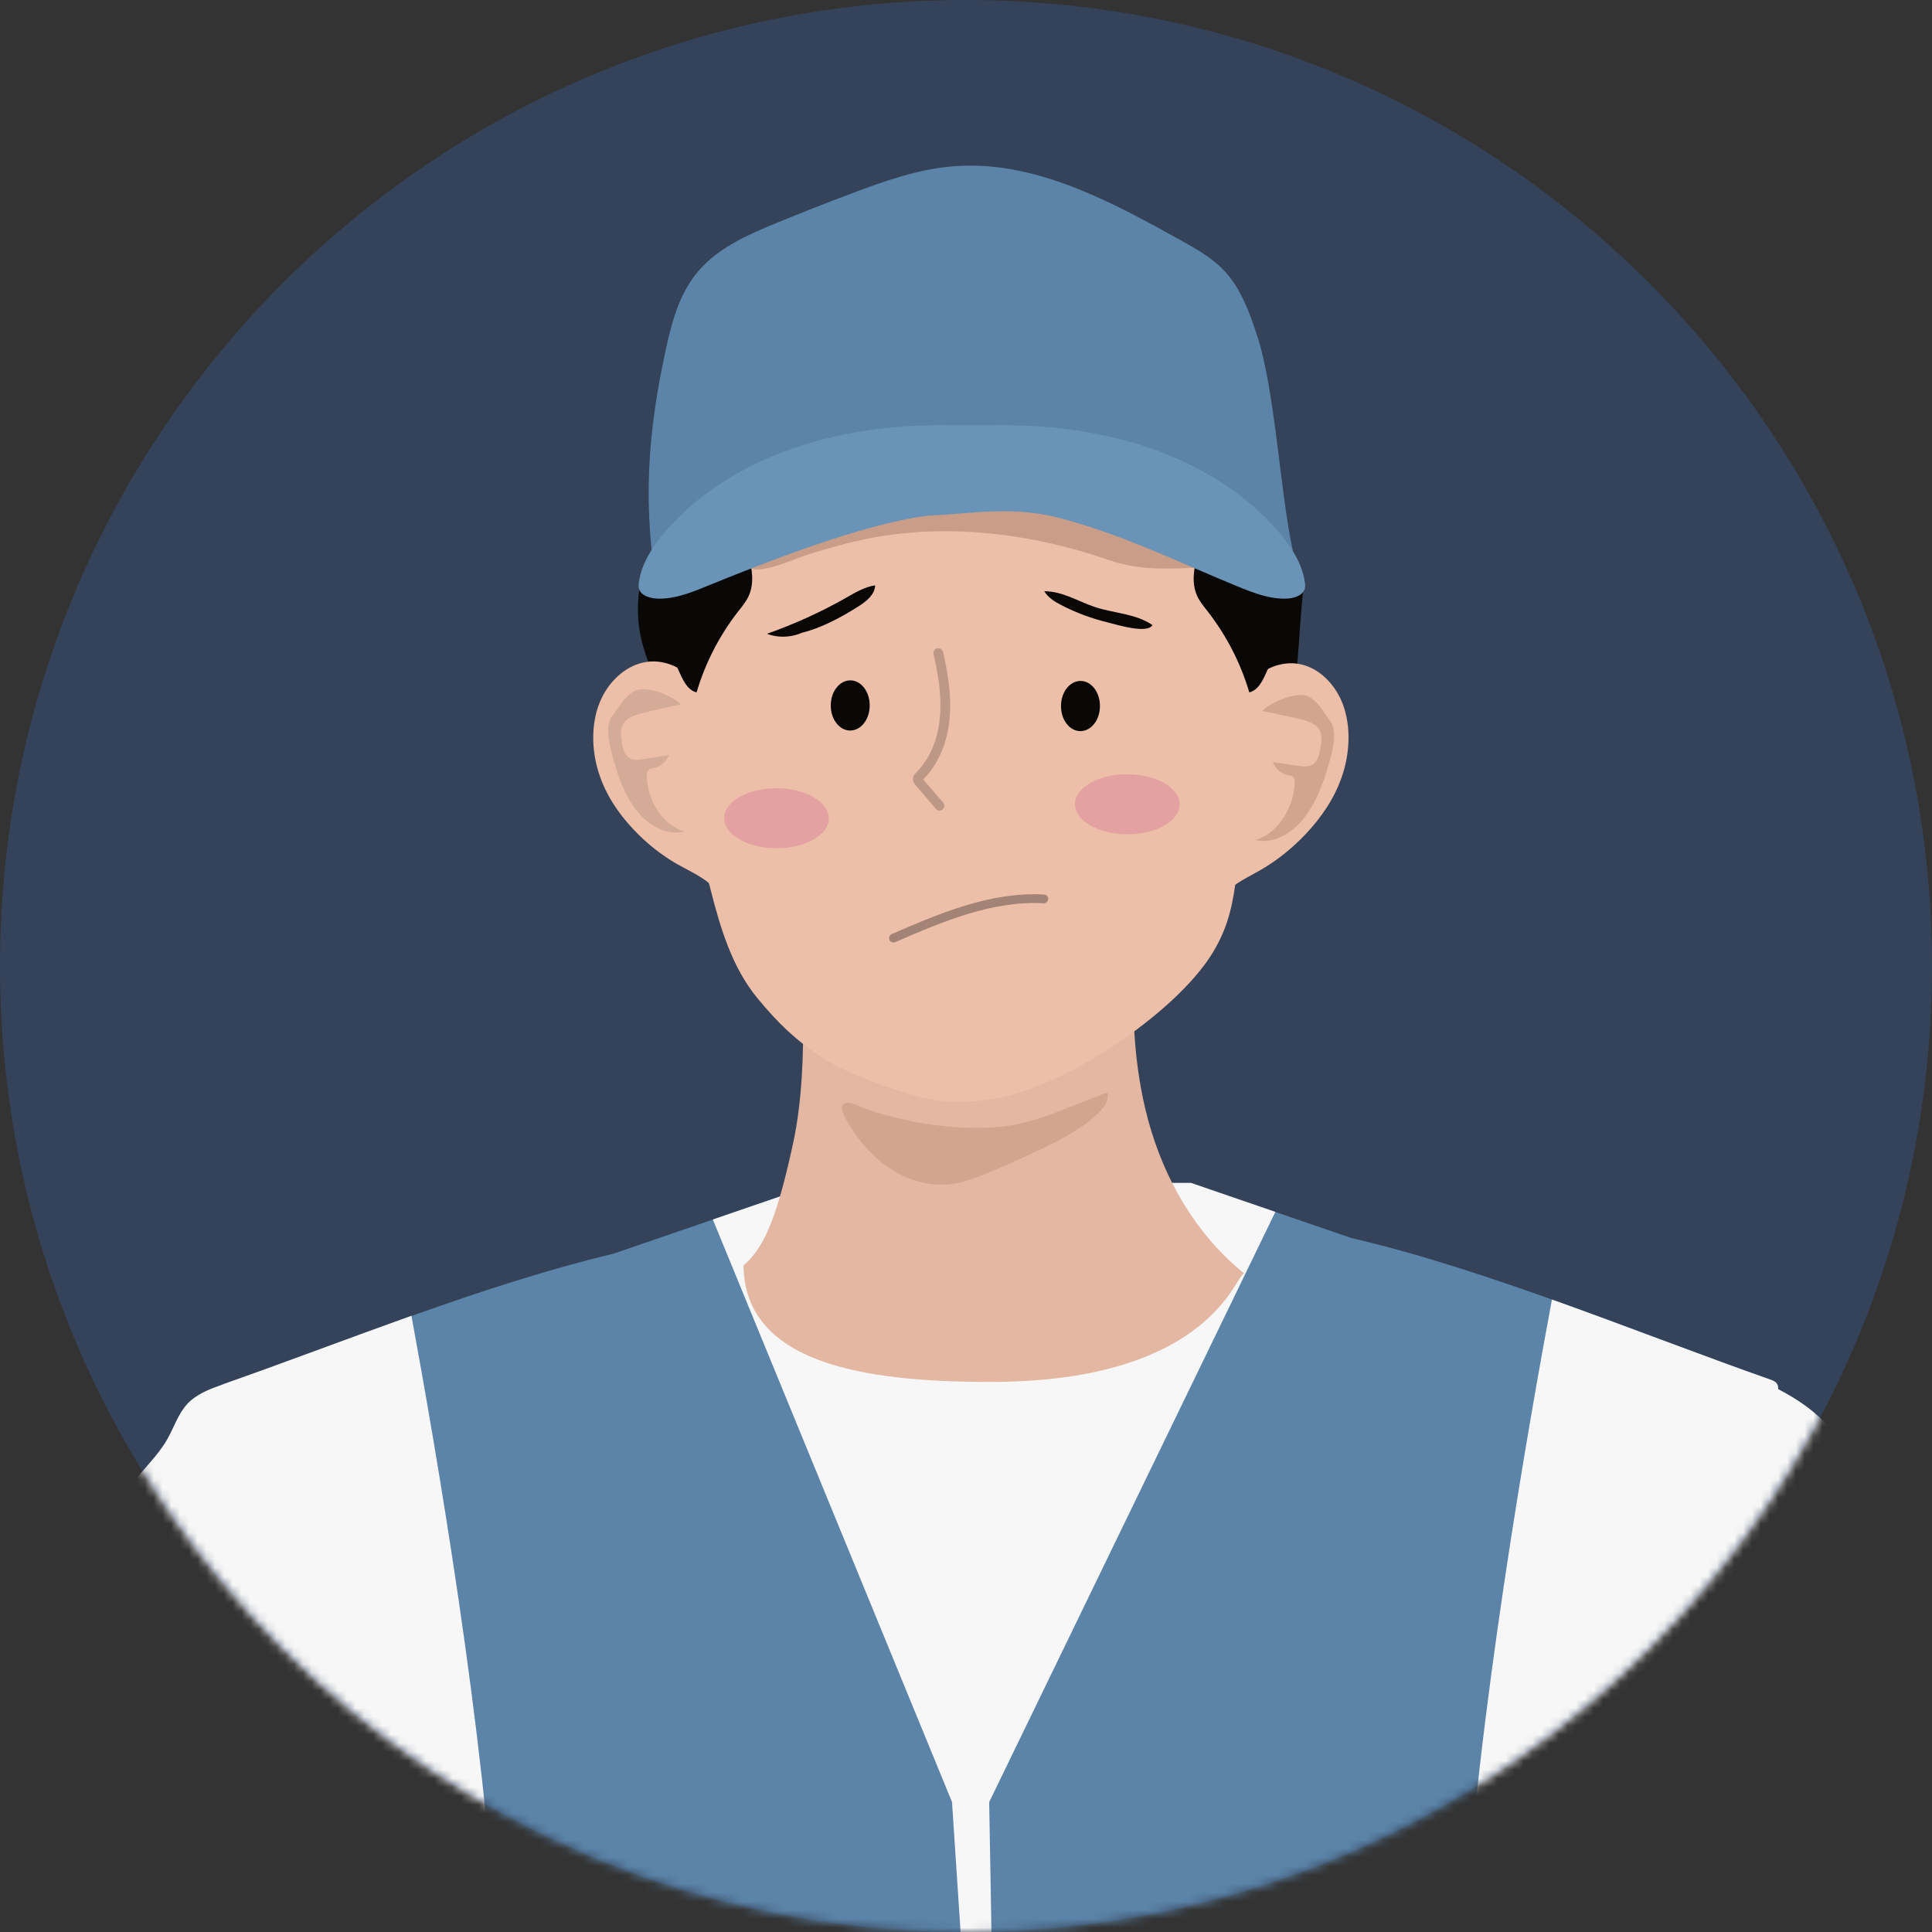 <svg width="220" height="220" viewBox="0 0 220 220" fill="none" xmlns="http://www.w3.org/2000/svg">
<rect x="0" y="0" width="220" height="220" fill="#333333" stroke="none"/>
<path opacity="0.2" d="M110 220C170.751 220 220 170.751 220 110C220 49.249 170.751 0 110 0C49.249 0 0 49.249 0 110C0 170.751 49.249 220 110 220Z" fill="#3B82F6"/>
<mask id="mask0_218_998" style="mask-type:alpha" maskUnits="userSpaceOnUse" x="0" y="0" width="220" height="220">
<path d="M110 220C170.751 220 220 170.751 220 110C220 49.249 170.751 0 110 0C49.249 0 0 49.249 0 110C0 170.751 49.249 220 110 220Z" fill="#3B82F6"/>
</mask>
<g mask="url(#mask0_218_998)">
<path d="M219.928 187.317C218.077 182.003 215.994 176.734 213.689 171.531C213.268 170.573 212.825 169.604 212.348 168.657C212.116 168.178 211.861 167.71 211.606 167.242C210.83 165.838 209.955 164.468 208.913 163.209C208.215 162.363 207.428 161.572 206.553 160.836C205.334 159.811 203.949 158.954 202.486 158.185C202.486 157.75 202.42 157.394 201.677 157.127C186.773 151.891 169.442 144.594 153.84 140.962C147.768 138.879 141.695 136.795 135.623 134.712H93.304C85.492 137.397 77.68 140.071 69.868 142.756C54.831 146.365 39.96 152.537 25.433 157.639C23.948 158.163 22.396 158.731 21.321 159.889C20.291 161.015 19.826 162.53 19.072 163.867C17.986 165.794 16.291 167.298 14.983 169.08C13.698 170.818 12.789 172.79 11.88 174.751C11.071 176.5 10.274 178.249 9.465 179.987C8.279 182.56 7.082 185.178 6.584 187.963C6.229 189.957 6.229 192.007 6.384 194.035C6.484 195.36 6.661 196.753 7.415 197.845C8.556 199.505 23.482 210.723 23.815 210.89C30.94 214.444 38.142 218.031 45.877 219.914C51.916 221.384 58.155 221.774 64.371 221.986C75.929 222.376 148.344 222.209 159.913 221.819C166.118 221.607 172.368 221.217 178.407 219.747C186.142 217.864 193.344 214.277 200.47 210.723C200.791 210.556 201.134 210.389 201.345 210.088C201.966 209.186 210.72 200.92 211.695 200.585C213.601 199.928 215.728 199.349 216.87 197.689C217.113 197.332 217.28 196.942 217.424 196.541C217.612 196.374 217.811 196.218 218 196.051C218.931 195.193 219.762 194.224 220.26 193.166C220.427 192.809 220.549 192.453 220.637 192.074C220.981 190.492 220.46 188.877 219.917 187.317H219.928Z" fill="#5B84A8"/>
<path d="M25.433 157.628C23.948 158.151 22.396 158.72 21.321 159.878C20.291 161.003 19.826 162.519 19.072 163.855C17.986 165.783 16.291 167.287 14.983 169.069C13.698 170.807 12.789 172.779 11.88 174.74C11.071 176.489 10.274 178.238 9.465 179.976C8.279 182.549 7.082 185.167 6.584 187.952C6.229 189.946 6.229 191.996 6.384 194.024C6.484 195.349 6.661 196.742 7.415 197.834C8.556 199.494 23.482 210.712 23.815 210.879C30.94 214.433 38.142 218.02 45.877 219.903C49.368 220.749 52.925 221.228 56.504 221.54C55.23 197.366 49.567 164.568 46.852 149.83C39.639 152.403 32.491 155.132 25.421 157.617L25.433 157.628Z" fill="#F7F7F7"/>
<path d="M219.927 187.317C218.076 182.003 215.993 176.734 213.688 171.531C213.267 170.573 212.824 169.604 212.347 168.657C212.115 168.178 211.86 167.71 211.605 167.242C210.829 165.838 209.954 164.468 208.912 163.209C208.214 162.362 207.427 161.572 206.552 160.836C205.333 159.811 203.948 158.954 202.485 158.185C202.485 157.75 202.419 157.394 201.676 157.126C193.82 154.364 185.298 151.044 176.722 147.98C174.173 161.616 168.067 196.229 166.727 221.473C170.66 221.184 174.583 220.682 178.417 219.747C186.152 217.864 193.354 214.277 200.48 210.723C200.801 210.556 201.144 210.389 201.355 210.088C201.976 209.186 210.73 200.919 211.705 200.585C213.611 199.928 215.738 199.349 216.88 197.689C217.123 197.332 217.29 196.942 217.434 196.541C217.622 196.374 217.822 196.218 218.01 196.051C218.941 195.193 219.772 194.224 220.27 193.166C220.437 192.809 220.559 192.453 220.647 192.074C220.991 190.492 220.47 188.877 219.927 187.317Z" fill="#F7F7F7"/>
<path d="M145.219 137.998C142.016 136.896 138.814 135.804 135.622 134.701H93.304C89.259 136.093 85.215 137.475 81.17 138.867L108.407 205.197L109.526 222.187C110.668 222.187 111.809 222.187 112.939 222.187L112.64 205.209L145.23 137.998H145.219Z" fill="#F7F7F7"/>
<path d="M129.239 107.24C128.829 114.047 128.951 120.943 130.746 127.56C132.542 134.177 136.11 140.527 141.717 145.039C140.897 144.349 138.536 157.427 112.64 157.361H112.751C97.913 157.372 84.804 155.088 84.66 144.081C87.198 142.043 88.66 137.809 90.323 130.133C92.339 120.809 91.098 108.309 90.866 104.577" fill="#E3B7A1"/>
<path d="M109.661 128.395C111.578 128.485 113.506 128.44 115.39 128.095C119.024 127.437 122.371 125.744 125.839 124.496C125.917 124.474 126.005 124.441 126.072 124.485C126.138 124.53 126.16 124.619 126.16 124.708C126.183 125.555 125.573 126.29 124.941 126.88C123.202 128.496 121.063 129.632 118.924 130.668C116.719 131.738 114.481 132.74 112.22 133.665C111.024 134.155 109.805 134.623 108.519 134.812C106.137 135.169 103.655 134.511 101.616 133.241C99.577 131.971 97.948 130.122 96.707 128.083C96.419 127.616 95.377 126.034 96.153 125.644C96.762 125.332 98.147 126.112 98.69 126.301C100.962 127.081 103.311 127.649 105.683 128.005C106.99 128.206 108.32 128.329 109.65 128.395H109.661Z" fill="#D4A58E"/>
<path d="M109.018 23.464C110.713 22.049 113.063 21.971 115.234 22.027C120.72 22.149 126.437 22.673 131.125 25.592C131.978 26.127 138.416 33.736 139.757 35.997C140.832 37.813 141.452 39.93 142.804 41.534C143.525 42.403 145.054 54.39 146.483 61.664C147.181 65.196 148.688 65.408 148.456 66.923C147.824 71.134 147.924 80.536 145.962 84.291C145.408 85.36 144.112 78.453 143.469 79.467C141.596 77.885 139.834 76.158 138.206 74.32C136.566 72.46 135.059 70.477 133.563 68.494C130.925 65.018 128.288 61.531 126.05 57.776C123.678 53.799 121.772 49.533 120.365 45.099C120.132 44.375 119.911 43.617 119.401 43.06C118.902 42.514 118.204 42.224 117.528 41.968C111.5 39.718 100.519 44.185 94.158 45.043" fill="#0A0807"/>
<path d="M110.679 23.397C108.286 21.871 108.452 22.25 105.648 22.016C103.565 21.837 101.15 21.358 99.155 22.016C94.911 23.408 89.182 26.171 85.647 28.989C82.112 31.808 78.478 33.869 77.447 38.37C77.248 39.25 77.115 40.152 76.871 41.021C76.461 42.469 76.804 43.427 76.018 44.697C74.566 47.026 75.009 48.196 74.455 50.903C73.713 54.523 74.721 59.704 75.131 63.369C75.264 64.527 73.857 64.215 73.303 65.363C72.538 66.923 72.549 69.942 72.782 71.501C73.192 74.264 74.355 76.838 75.519 79.355C75.685 79.712 75.929 80.124 76.306 80.113C76.483 80.113 76.649 80.001 76.804 79.89C80.029 77.64 82.278 74.208 84.461 70.866C87.52 66.165 90.589 61.464 93.648 56.774" fill="#0A0807"/>
<path d="M79.098 77.662C77.602 75.835 75.353 74.977 73.236 75.445C71.131 75.913 69.213 77.673 68.272 80.035C67.285 82.497 67.374 85.449 68.172 87.978C68.97 90.507 70.432 92.635 72.095 94.406C73.624 96.044 75.353 97.403 77.203 98.45C78.621 99.252 80.139 99.887 81.336 101.113" fill="#EDBFA9"/>
<path d="M142.161 77.974C143.701 76.102 145.973 75.2 148.067 75.634C150.161 76.069 152.034 77.84 152.921 80.224C153.851 82.709 153.707 85.705 152.854 88.279C152.001 90.852 150.494 93.036 148.787 94.863C147.214 96.545 145.463 97.96 143.59 99.04C142.15 99.876 140.621 100.544 139.391 101.803" fill="#EDBFA9"/>
<path d="M140.798 54.468C143.125 61.275 145.142 66.756 144.366 73.874C143.901 78.152 143.724 86.976 142.383 91.086C140.045 98.261 141.807 103.352 137.374 109.568C132.931 115.785 122.071 123.104 114.392 124.875C111.201 125.61 107.81 125.733 104.652 124.875C101.549 124.04 96.596 122.302 93.914 120.608C90.723 118.581 88.584 116.509 86.224 113.635C83.354 110.125 82.046 105.714 80.938 101.391C77.259 87.042 78.522 78.108 77.858 63.347C77.858 63.347 77.581 40.487 105.981 40.565C134.382 40.643 139.003 49.143 140.809 54.457L140.798 54.468Z" fill="#EDBFA9"/>
<path d="M99.034 80.336C99.034 81.918 98.037 83.188 96.807 83.188C95.588 83.188 94.591 81.906 94.602 80.325C94.602 78.743 95.599 77.473 96.829 77.473C98.048 77.473 99.045 78.754 99.034 80.336Z" fill="#0A0807"/>
<path d="M125.251 80.403C125.251 81.985 124.254 83.255 123.024 83.255C121.805 83.255 120.807 81.973 120.818 80.391C120.818 78.81 121.816 77.54 123.046 77.54C124.265 77.54 125.262 78.821 125.251 80.403Z" fill="#0A0807"/>
<path d="M106.978 92.301C106.823 92.301 106.667 92.234 106.557 92.1L104.252 89.393C104.163 89.282 103.986 89.081 103.964 88.78C103.93 88.357 104.218 88.079 104.351 87.945C105.858 86.441 106.811 84.213 107.033 81.639C107.255 79.133 106.789 76.615 106.302 74.487C106.235 74.186 106.424 73.886 106.723 73.819C107.022 73.752 107.321 73.941 107.388 74.242C107.886 76.448 108.374 79.077 108.141 81.74C107.897 84.569 106.834 87.054 105.138 88.736C105.138 88.736 105.127 88.747 105.116 88.758L107.399 91.387C107.598 91.621 107.565 91.978 107.332 92.167C107.233 92.256 107.1 92.301 106.967 92.301H106.978Z" fill="#BD9886"/>
<path d="M148.888 79.255C147.558 78.787 144.821 79.857 143.735 80.971C145.287 81.261 146.827 81.595 148.367 81.974C149.209 82.185 150.196 82.575 150.428 83.6C150.517 84.001 150.462 84.436 150.406 84.848C150.306 85.594 150.173 86.419 149.686 86.886C149.187 87.365 148.489 87.299 147.869 87.21L144.932 86.775C145.265 87.577 145.929 88.145 146.661 88.268C146.882 88.301 147.126 88.312 147.281 88.502C147.436 88.691 147.448 89.014 147.425 89.293C147.237 92.278 145.309 95.008 142.938 95.654C144.777 96.1 146.727 95.153 148.135 93.571C149.542 92 150.462 89.861 151.115 87.666C151.536 86.24 152.456 83.466 151.514 82.185C150.75 81.138 149.941 79.645 148.877 79.266L148.888 79.255Z" fill="#D4A58E"/>
<path d="M72.416 78.609C73.757 78.13 76.472 79.144 77.524 80.224C75.973 80.525 74.421 80.882 72.87 81.283C72.017 81.506 71.02 81.895 70.776 82.92C70.676 83.321 70.72 83.745 70.776 84.157C70.853 84.892 70.975 85.694 71.452 86.151C71.939 86.619 72.637 86.541 73.258 86.441C74.244 86.285 75.219 86.129 76.206 85.973C75.851 86.764 75.175 87.332 74.444 87.466C74.222 87.499 73.978 87.521 73.823 87.711C73.657 87.9 73.646 88.212 73.657 88.491C73.779 91.432 75.651 94.094 78.001 94.696C76.15 95.153 74.222 94.25 72.848 92.724C71.474 91.198 70.599 89.103 69.989 86.942C69.59 85.549 68.737 82.82 69.712 81.539C70.51 80.492 71.341 79.01 72.416 78.631V78.609Z" fill="#D4AB97"/>
<path d="M94.379 93.192C94.379 95.075 91.697 96.601 88.417 96.59C85.126 96.59 82.467 95.041 82.467 93.158C82.467 91.276 85.148 89.749 88.428 89.761C91.719 89.761 94.379 91.309 94.379 93.192Z" fill="#E3A1A1"/>
<path d="M134.326 91.599C134.326 93.481 131.645 95.008 128.365 94.997C125.074 94.997 122.414 93.448 122.414 91.565C122.414 89.683 125.096 88.156 128.376 88.168C131.667 88.168 134.326 89.716 134.326 91.599Z" fill="#E3A1A1"/>
<path d="M120.851 68.906C120.12 68.527 119.378 68.081 118.912 67.324C121.006 67.324 122.779 68.493 124.696 69.129C126.846 69.841 129.317 69.864 131.234 71.178C130.636 72.237 127.035 71.089 126.237 70.9C124.364 70.454 122.558 69.786 120.851 68.906Z" fill="#0A0807"/>
<path d="M90.422 72.237C93.015 71.813 95.686 70.376 97.891 68.961C98.733 68.415 99.62 67.669 99.653 66.655C98.478 66.822 97.426 67.457 96.384 68.048C93.503 69.686 90.467 71.067 87.342 72.17C88.882 72.76 90.699 72.549 92.085 71.635" fill="#0A0807"/>
<path d="M147.225 62.745C145.784 56.284 145.208 44.43 143.136 38.169C142.294 35.607 141.341 32.989 139.579 31.017C138.149 29.424 136.277 28.377 134.437 27.352C126.315 22.829 117.627 18.172 108.474 18.941C104.507 19.275 100.684 20.623 96.939 22.038C94.013 23.141 91.099 24.288 88.207 25.48C84.882 26.851 81.436 28.388 79.176 31.296C77.469 33.49 76.605 36.275 75.984 39.049C73.69 49.254 73.103 57.776 74.987 68.07C75.12 67.747 75.242 67.435 75.375 67.112L102.335 56.317L140.199 57.153L147.236 62.756L147.225 62.745Z" fill="#5B84A8"/>
<path d="M84.318 58.757C84.273 60.294 84.827 61.787 85.237 63.269C85.647 64.761 85.902 66.388 85.282 67.803C84.983 68.493 84.484 69.084 84.018 69.674C81.902 72.404 80.295 75.534 79.32 78.843C78.234 78.576 77.736 77.361 77.27 76.336C76.04 73.596 73.99 71.134 73.613 68.137" fill="#0A0807"/>
<path d="M137.262 58.757C137.306 60.294 136.752 61.787 136.342 63.269C135.932 64.761 135.677 66.388 136.298 67.803C136.597 68.493 137.096 69.084 137.561 69.674C139.678 72.404 141.284 75.534 142.26 78.843C143.346 78.576 143.844 77.361 144.31 76.336C145.54 73.596 147.59 71.134 147.966 68.137" fill="#0A0807"/>
<path d="M92.44 63.013C94.113 62.511 95.786 62.01 97.493 61.62C107 59.414 117.073 60.595 126.304 63.781C129.562 64.906 132.487 64.795 135.933 64.661C134.858 62.5 133.429 62.244 131.357 61.007C129.684 60.016 127.844 59.358 126.016 58.701C123.522 57.81 121.018 56.907 118.447 56.295C110.58 54.423 102.247 55.27 94.523 57.643C92.806 58.166 91.099 58.779 89.481 59.559C88.141 60.205 85.692 61.23 84.905 62.567C84.251 63.681 85.071 64.918 86.29 64.851C88.229 64.75 90.578 63.569 92.44 63.013Z" fill="#C99D87"/>
<path d="M105.538 58.735C110.879 58.467 115.245 57.621 120.387 58.924C127.634 60.762 134.271 64.06 141.119 66.856C142.793 67.535 144.544 68.204 146.383 68.171C147.258 68.159 148.267 67.87 148.544 67.135C148.655 66.845 148.632 66.533 148.577 66.232C148.256 64.138 147.026 62.233 145.585 60.539C141.873 56.206 136.643 52.986 130.925 51.014C125.207 49.054 119.002 48.307 112.863 48.43H108.475C102.336 48.307 96.141 49.042 90.412 51.014C84.683 52.986 79.464 56.206 75.752 60.539C74.311 62.222 73.082 64.127 72.76 66.232C72.716 66.533 72.694 66.845 72.793 67.135C73.07 67.87 74.079 68.148 74.954 68.171C76.794 68.204 78.544 67.535 80.218 66.856C87.066 64.06 98.114 59.704 105.516 58.735" fill="#6A93B8"/>
<path d="M118.857 102.36C112.917 102.026 107.199 104.455 101.736 106.828" stroke="#A38375" stroke-linecap="round" stroke-linejoin="round"/>
</g>
</svg>
